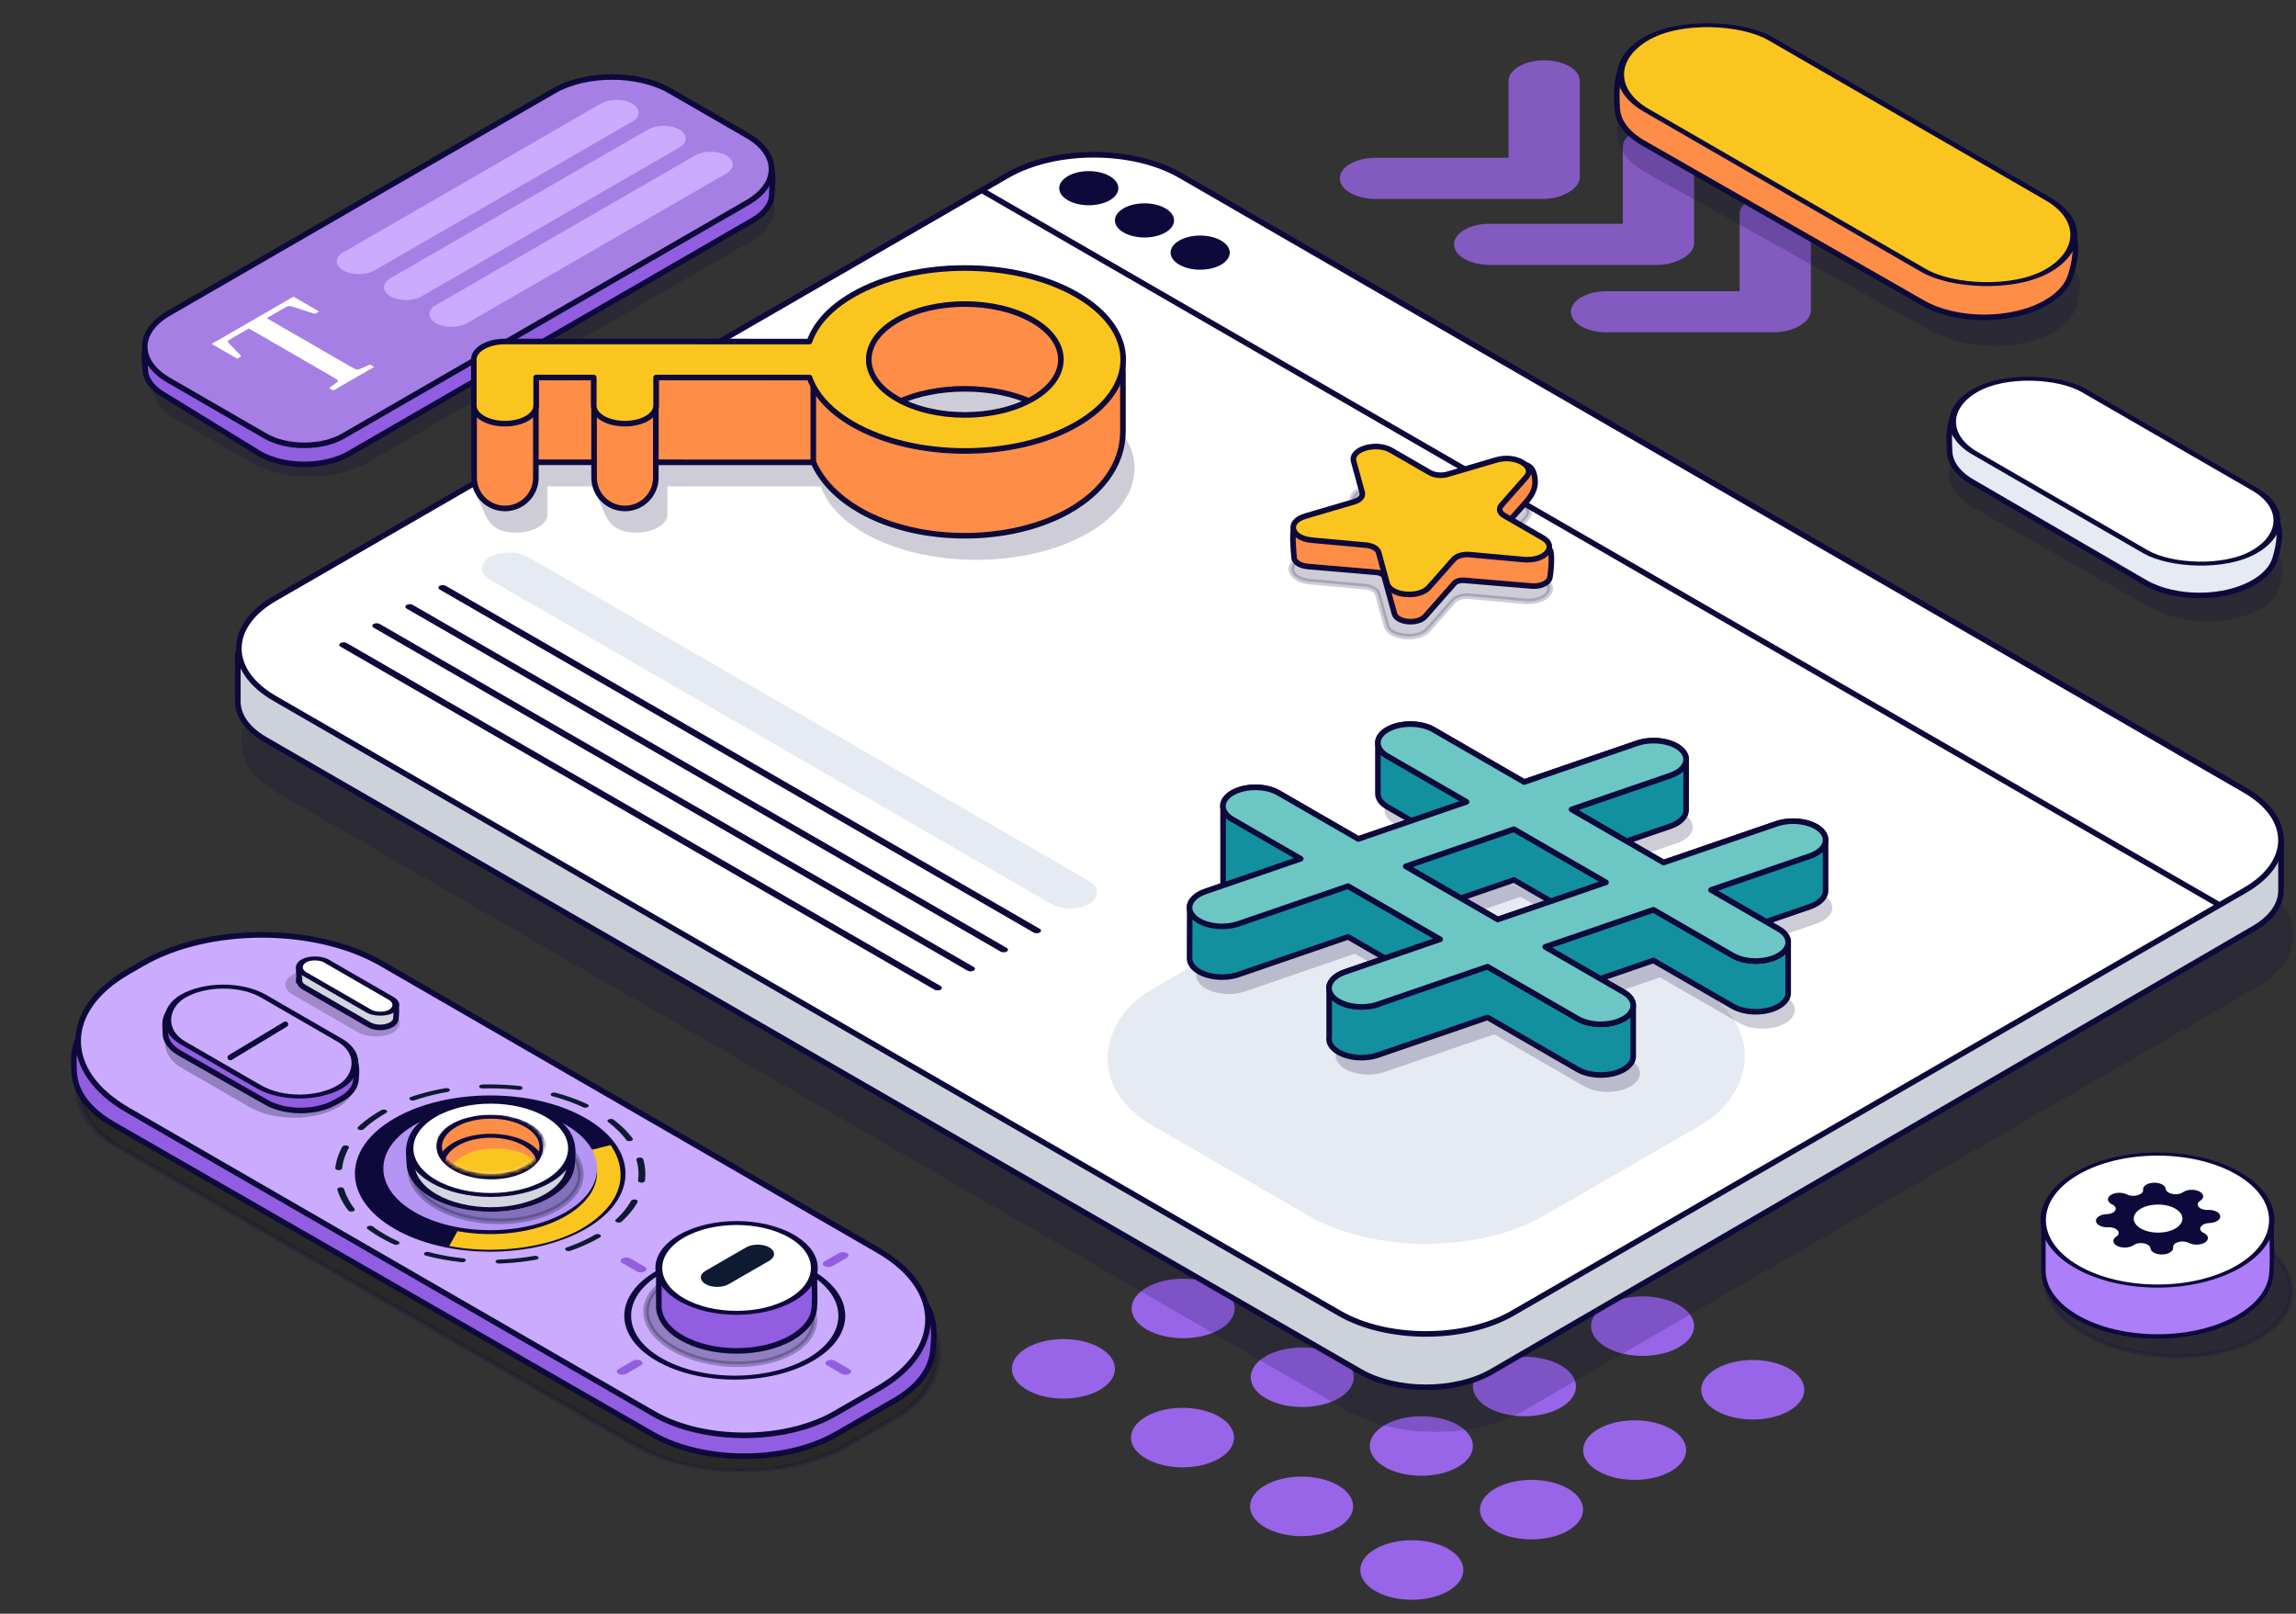 <?xml version="1.0" encoding="UTF-8"?> <svg xmlns="http://www.w3.org/2000/svg" width="639" height="449" viewBox="0 0 639 449" fill="none"><rect x="0" y="0" width="639" height="449" fill="#333333" stroke="none"/><g clip-path="url(#clip0_168_43382)"><rect opacity="0.2" width="62.193" height="161.071" rx="18.652" transform="matrix(0.866 0.5 -0.866 0.5 171.797 26.446)" fill="#0D093A"></rect><path d="M157.872 28.985C164.748 25.016 175.897 25.015 182.773 28.985L212.649 43.783C216.085 45.766 214.795 51.426 214.798 54.026C214.8 56.629 213.081 59.233 209.64 61.22L97.14 126.235C90.264 130.204 79.115 130.204 72.239 126.235L45.579 109.871C42.209 107.926 40.491 105.388 40.424 102.838C40.354 100.186 39.229 94.799 42.736 92.775L157.872 28.985Z" fill="#915EE2" stroke="#0D093A" stroke-width="1.554"></path><path d="M154.166 25.279C163.088 20.128 177.553 20.128 186.474 25.279L208.028 37.722C216.95 42.872 216.95 51.223 208.028 56.373L95.521 121.324C89.538 124.778 79.837 124.778 73.854 121.324L46.979 105.809C38.058 100.659 38.058 92.308 46.979 87.158L154.166 25.279Z" fill="#A67FE4" stroke="#0D093A" stroke-width="1.554"></path><path d="M167.236 28.824C169.638 27.437 173.534 27.437 175.936 28.824C178.339 30.211 178.339 32.46 175.936 33.847L104.227 75.245C101.825 76.632 97.929 76.632 95.526 75.245C93.124 73.857 93.124 71.609 95.526 70.222L167.236 28.824Z" fill="#CAABFD"></path><path d="M180.337 36.04C182.74 34.653 186.635 34.653 189.038 36.04C191.44 37.427 191.44 39.676 189.038 41.063L117.367 82.438C114.965 83.825 111.069 83.825 108.667 82.438C106.264 81.051 106.264 78.802 108.667 77.415L180.337 36.04Z" fill="#CAABFD"></path><path d="M193.431 43.256C195.834 41.868 199.729 41.868 202.132 43.256C204.534 44.643 204.534 46.891 202.132 48.278L130.004 89.918C127.602 91.305 123.706 91.305 121.304 89.918C118.901 88.531 118.901 86.282 121.304 84.895L193.431 43.256Z" fill="#CAABFD"></path><path d="M58.903 95.695L81.677 82.547L88.799 86.659L87.64 87.328L81.719 85.439C81.277 85.28 80.932 85.192 80.683 85.176C80.435 85.129 80.159 85.176 79.855 85.32C79.552 85.463 79.069 85.726 78.406 86.109L74.224 88.523L97.454 101.934C98.392 102.476 99 102.778 99.276 102.842C99.524 102.89 99.897 102.802 100.394 102.579L102.961 101.432L104.12 102.101L92.775 108.651L91.615 107.982L93.603 106.5C93.989 106.213 94.141 105.998 94.058 105.854C93.948 105.695 93.423 105.344 92.485 104.802L69.255 91.392L65.073 93.806C64.438 94.173 63.982 94.451 63.706 94.643C63.458 94.818 63.375 94.977 63.458 95.121C63.513 95.248 63.665 95.448 63.913 95.719L67.184 99.137L66.025 99.806L58.903 95.695Z" fill="white"></path><circle cx="11.71" cy="11.71" r="11.71" transform="matrix(0.866 0.5 -0.866 0.5 391.125 354.935)" fill="#9865E8"></circle><circle cx="11.71" cy="11.71" r="11.71" transform="matrix(0.866 0.5 -0.866 0.5 357.977 335.802)" fill="#9865E8"></circle><circle cx="11.71" cy="11.71" r="11.71" transform="matrix(0.866 0.5 -0.866 0.5 362.43 371.5)" fill="#9865E8"></circle><circle cx="11.71" cy="11.71" r="11.71" transform="matrix(0.866 0.5 -0.866 0.5 424.266 374.07)" fill="#9865E8"></circle><circle cx="11.71" cy="11.71" r="11.71" transform="matrix(0.866 0.5 -0.866 0.5 395.578 390.636)" fill="#9865E8"></circle><circle cx="11.71" cy="11.71" r="11.71" transform="matrix(0.866 0.5 -0.866 0.5 454.938 391.777)" fill="#9865E8"></circle><circle cx="11.71" cy="11.71" r="11.71" transform="matrix(0.866 0.5 -0.866 0.5 423.992 338.144)" fill="#9865E8"></circle><circle cx="11.71" cy="11.71" r="11.71" transform="matrix(0.866 0.5 -0.866 0.5 390.852 319.012)" fill="#9865E8"></circle><circle cx="11.71" cy="11.71" r="11.71" transform="matrix(0.866 0.5 -0.866 0.5 457.141 357.28)" fill="#9865E8"></circle><circle cx="11.71" cy="11.71" r="11.71" transform="matrix(0.866 0.5 -0.866 0.5 487.812 374.984)" fill="#9865E8"></circle><circle cx="11.71" cy="11.71" r="11.71" transform="matrix(0.866 0.5 -0.866 0.5 426.242 408.339)" fill="#9865E8"></circle><circle cx="11.71" cy="11.71" r="11.71" transform="matrix(0.866 0.5 -0.866 0.5 329.281 352.366)" fill="#9865E8"></circle><circle cx="11.71" cy="11.71" r="11.71" transform="matrix(0.866 0.5 -0.866 0.5 329.109 388.292)" fill="#9865E8"></circle><circle cx="11.71" cy="11.71" r="11.71" transform="matrix(0.866 0.5 -0.866 0.5 295.961 369.161)" fill="#9865E8"></circle><circle cx="11.71" cy="11.71" r="11.71" transform="matrix(0.866 0.5 -0.866 0.5 362.25 407.429)" fill="#9865E8"></circle><circle cx="11.71" cy="11.71" r="11.71" transform="matrix(0.866 0.5 -0.866 0.5 392.922 425.134)" fill="#9865E8"></circle><g opacity="0.2"><path d="M281.774 74.596C295.08 66.914 316.654 66.914 329.961 74.596L627.482 246.355C640.788 254.036 640.788 266.491 627.482 274.173L423.601 391.873C410.295 399.555 388.721 399.555 375.414 391.873L77.893 220.114C64.587 212.432 64.587 199.978 77.893 192.296L281.774 74.596Z" fill="#0D093A"></path><path d="M274.649 78.709L620.357 278.286M77.893 220.114L375.414 391.873C388.721 399.555 410.295 399.555 423.601 391.873L627.482 274.173C640.788 266.491 640.788 254.036 627.482 246.355L329.961 74.596C316.654 66.914 295.08 66.914 281.774 74.596L77.893 192.296C64.587 199.978 64.587 212.432 77.893 220.114Z" stroke="#0D093A" stroke-width="1.554"></path></g><path d="M415.17 381.63L627.247 258.364C632.399 255.389 634.927 251.473 634.831 247.575V233.756L611.918 232.651L322.741 65.709C312.625 59.869 296.225 59.869 286.11 65.709L88.063 180.041L66.193 181.903V194.87C66.05 198.802 68.577 202.76 73.774 205.76L378.539 381.63C388.655 387.469 405.055 387.469 415.17 381.63Z" fill="#CDD1D9" stroke="#0D093A" stroke-width="1.554"></path><path d="M280.336 48.823C293.643 41.141 315.217 41.141 328.523 48.823L624.833 219.883C638.14 227.565 638.14 240.02 624.833 247.701L420.953 365.402C407.646 373.083 386.072 373.083 372.766 365.402L76.456 194.342C63.149 186.66 63.149 174.205 76.456 166.523L280.336 48.823Z" fill="white"></path><path d="M273.212 52.936L617.709 251.815M76.456 194.342L372.766 365.402C386.072 373.083 407.646 373.083 420.953 365.402L624.833 247.701C638.14 240.02 638.14 227.565 624.833 219.883L328.523 48.823C315.217 41.141 293.643 41.141 280.336 48.823L76.456 166.523C63.149 174.205 63.149 186.66 76.456 194.342Z" stroke="#0D093A" stroke-width="1.554"></path><rect width="125.983" height="125.983" rx="37.815" transform="matrix(0.866 0.5 -0.866 0.5 396.938 231.189)" fill="#E6EAF2"></rect><rect width="192.898" height="12.445" rx="6.223" transform="matrix(0.866 0.5 -0.866 0.5 141.609 151.905)" fill="#E6EAF2"></rect><rect width="192.898" height="2.016" rx="1.008" transform="matrix(0.866 0.5 -0.866 0.5 123.219 162.512)" fill="#0D093A"></rect><rect width="192.898" height="2.016" rx="1.008" transform="matrix(0.866 0.5 -0.866 0.5 114.023 167.815)" fill="#0D093A"></rect><rect width="192.898" height="2.016" rx="1.008" transform="matrix(0.866 0.5 -0.866 0.5 104.828 173.119)" fill="#0D093A"></rect><rect width="192.898" height="2.016" rx="1.008" transform="matrix(0.866 0.5 -0.866 0.5 95.633 178.422)" fill="#0D093A"></rect><circle cx="6.719" cy="6.719" r="6.719" transform="matrix(0.866 0.5 -0.866 0.5 303.023 45.645)" fill="#0D093A"></circle><circle cx="6.719" cy="6.719" r="6.719" transform="matrix(0.866 0.5 -0.866 0.5 318.523 54.609)" fill="#0D093A"></circle><circle cx="6.719" cy="6.719" r="6.719" transform="matrix(0.866 0.5 -0.866 0.5 334.023 63.574)" fill="#0D093A"></circle><g opacity="0.78"><path d="M414.593 62.257C409.116 62.257 404.676 64.82 404.676 67.982C404.676 71.144 409.116 73.707 414.593 73.707L460.997 73.707C466.474 73.707 470.914 71.144 470.914 67.982C470.914 64.82 466.474 62.257 460.997 62.257L414.593 62.257Z" fill="#9865E8"></path><path d="M451.646 40.867C451.646 37.705 456.086 35.142 461.563 35.142C467.04 35.142 471.479 37.705 471.479 40.867L471.479 67.656C471.479 70.818 467.04 73.381 461.563 73.381C456.086 73.381 451.646 70.818 451.646 67.656L451.646 40.867Z" fill="#9865E8"></path><path d="M447.101 81.023C441.624 81.023 437.184 83.586 437.184 86.748C437.184 89.91 441.624 92.473 447.101 92.473L493.505 92.473C498.982 92.473 503.422 89.91 503.422 86.748C503.422 83.586 498.982 81.023 493.505 81.023L447.101 81.023Z" fill="#9865E8"></path><path d="M484.153 59.633C484.153 56.471 488.593 53.907 494.07 53.907C499.547 53.907 503.987 56.471 503.987 59.633L503.987 86.422C503.987 89.583 499.547 92.147 494.07 92.147C488.593 92.147 484.153 89.583 484.153 86.422L484.153 59.633Z" fill="#9865E8"></path><path d="M382.797 43.901C377.32 43.901 372.88 46.464 372.88 49.626C372.88 52.788 377.32 55.351 382.797 55.351H429.2C434.677 55.351 439.117 52.788 439.117 49.626C439.117 46.464 434.677 43.901 429.2 43.901L382.797 43.901Z" fill="#9865E8"></path><path d="M419.849 22.511C419.849 19.349 424.289 16.785 429.766 16.785C435.243 16.785 439.683 19.349 439.683 22.511L439.683 49.3C439.683 52.461 435.243 55.025 429.766 55.025C424.289 55.025 419.849 52.461 419.849 49.3L419.849 22.511Z" fill="#9865E8"></path></g><path opacity="0.2" fill-rule="evenodd" clip-rule="evenodd" d="M290.574 119.408C280.133 113.38 263.204 113.38 252.763 119.408C242.322 125.436 242.322 135.208 252.763 141.236C263.205 147.264 280.133 147.264 290.574 141.236C301.015 135.208 301.015 125.436 290.574 119.408ZM240.495 112.326C257.712 102.387 285.625 102.387 302.842 112.326C320.058 122.265 320.058 138.379 302.842 148.318C285.625 158.257 257.712 158.257 240.495 148.318C234.113 144.634 230.097 140.101 228.447 135.349L185.751 135.339L185.751 143.171C185.751 145.937 181.867 148.179 177.076 148.179C172.285 148.179 169.855 146.314 168.401 143.171L164.972 135.335L152.365 135.332L152.365 143.171C152.365 145.937 148.481 148.179 143.691 148.179C138.9 148.179 136.628 146.586 135.016 143.171L131.542 135.332C131.542 134.003 135.93 127.719 137.558 126.78C139.185 125.841 141.393 125.314 143.694 125.314L176.603 125.321C176.76 125.317 176.917 125.314 177.076 125.314C177.237 125.314 177.397 125.317 177.556 125.322L228.434 125.333C230.076 120.567 234.097 116.02 240.495 112.326Z" fill="#0D093A"></path><path fill-rule="evenodd" clip-rule="evenodd" d="M287.035 111.866C281.962 114.214 275.417 115.548 268.524 115.548C261.63 115.548 255.086 114.214 250.013 111.866C255.086 109.518 261.63 108.184 268.524 108.184C275.417 108.184 281.961 109.518 287.035 111.866ZM268.524 74.663C278.695 74.663 289.331 76.878 297.859 81.802C306.338 86.697 312.527 94.314 312.527 103.698C312.527 109.431 312.527 114.301 312.527 120.034C312.527 129.418 306.338 137.035 297.859 141.93C289.331 146.853 278.695 149.069 268.524 149.069C258.353 149.069 247.716 146.853 239.189 141.93C233.484 138.637 228.816 134.112 226.372 128.645L226.355 128.645L182.524 128.635V132.883C182.524 137.628 178.677 141.475 173.931 141.475C169.186 141.475 165.339 137.628 165.339 132.883V128.632L149.138 128.628V132.883C149.138 137.628 145.291 141.475 140.546 141.475C135.8 141.475 131.953 137.628 131.953 132.883C131.953 123.155 131.953 113.426 131.953 103.698C131.953 101.419 132.859 99.233 134.47 97.622C136.082 96.01 138.268 95.105 140.548 95.106L149.138 95.108L165.339 95.111L173.573 95.113C173.692 95.108 173.811 95.106 173.931 95.106C174.053 95.106 174.173 95.108 174.293 95.113L182.524 95.115L226.355 95.125C228.794 89.641 233.471 85.103 239.189 81.802C247.716 76.879 258.353 74.663 268.524 74.663Z" fill="#FE8D47"></path><path d="M312.527 103.698C312.527 94.314 306.338 86.697 297.859 81.802C289.331 76.878 278.695 74.663 268.524 74.663C258.353 74.663 247.716 76.879 239.189 81.802C233.471 85.103 228.794 89.641 226.355 95.125M312.527 103.698L312.527 120.034M312.527 103.698C312.527 109.431 312.527 114.301 312.527 120.034M312.527 120.034C312.527 129.418 306.338 137.035 297.859 141.93C289.331 146.853 278.695 149.069 268.524 149.069C258.353 149.069 247.716 146.853 239.189 141.93C233.484 138.637 228.816 134.112 226.372 128.645L226.355 128.645M182.524 128.635V132.883C182.524 137.628 178.677 141.475 173.931 141.475C169.186 141.475 165.339 137.628 165.339 132.883V128.632M182.524 128.635V95.115M182.524 128.635L226.355 128.645M165.339 128.632L149.138 128.628M165.339 128.632V95.111M149.138 128.628V132.883C149.138 137.628 145.291 141.475 140.546 141.475C135.8 141.475 131.953 137.628 131.953 132.883C131.953 123.155 131.953 113.426 131.953 103.698C131.953 101.419 132.859 99.233 134.47 97.622C136.082 96.01 138.268 95.105 140.548 95.106L149.138 95.108M149.138 128.628V95.108M226.355 95.125L182.524 95.115M226.355 95.125V128.645M165.339 95.111L173.573 95.113C173.692 95.108 173.811 95.106 173.931 95.106C174.053 95.106 174.173 95.108 174.293 95.113L182.524 95.115M165.339 95.111L149.138 95.108M287.035 111.866C281.962 114.214 275.417 115.548 268.524 115.548C261.63 115.548 255.086 114.214 250.013 111.866C255.086 109.518 261.63 108.184 268.524 108.184C275.417 108.184 281.961 109.518 287.035 111.866Z" stroke="#0D093A" stroke-width="1.554" stroke-linecap="round" stroke-linejoin="round"></path><path fill-rule="evenodd" clip-rule="evenodd" d="M287.425 89.112C276.984 83.085 260.056 83.085 249.615 89.112C239.174 95.14 239.174 104.912 249.615 110.94C260.056 116.968 276.984 116.968 287.425 110.94C297.866 104.912 297.867 95.14 287.425 89.112ZM237.347 82.03C254.563 72.091 282.477 72.091 299.693 82.03C316.91 91.969 316.91 108.083 299.693 118.022C282.477 127.961 254.564 127.962 237.347 118.022C230.965 114.338 226.949 109.805 225.298 105.053L182.602 105.043L182.602 112.875C182.602 115.641 178.719 117.883 173.928 117.883C169.137 117.883 165.253 115.641 165.253 112.875L165.253 105.04L149.217 105.036L149.217 112.875C149.217 115.641 145.333 117.883 140.542 117.883C135.751 117.883 131.867 115.641 131.867 112.875L131.867 100.026C131.867 98.698 132.782 97.424 134.409 96.484C136.037 95.545 138.244 95.018 140.545 95.018L173.455 95.025C173.611 95.021 173.769 95.018 173.928 95.018C174.089 95.018 174.248 95.021 174.407 95.026L225.285 95.037C226.928 90.271 230.948 85.724 237.347 82.03Z" fill="#FBC520" stroke="#0D093A" stroke-width="1.554" stroke-linecap="round" stroke-linejoin="round"></path><path opacity="0.2" fill-rule="evenodd" clip-rule="evenodd" d="M469.858 227.449C472.41 229.927 471 233.13 466.708 234.604L439.243 244.032L464.863 258.823L496.279 248.038C500.571 246.564 506.119 247.379 508.672 249.857C511.224 252.334 509.814 255.538 505.522 257.011L478.057 266.44L496.886 277.31C500.418 279.348 500.418 282.653 496.886 284.692C493.355 286.73 487.63 286.73 484.099 284.692L462.019 271.945L431.901 282.285L453.76 294.904C457.291 296.942 457.291 300.247 453.76 302.286C450.229 304.324 444.504 304.324 440.972 302.286L415.863 287.79L385.4 298.248C381.108 299.721 375.56 298.907 373.007 296.429C370.455 293.951 371.865 290.748 376.158 289.275L402.669 280.173L377.049 265.383L346.586 275.84C342.294 277.314 336.746 276.5 334.193 274.022C331.641 271.544 333.051 268.341 337.344 266.867L363.855 257.766L344.858 246.799C341.327 244.761 341.327 241.456 344.858 239.417C348.389 237.378 354.114 237.378 357.645 239.417L379.893 252.26L410.011 241.921L387.985 229.205C384.454 227.167 384.454 223.862 387.985 221.823C391.516 219.785 397.241 219.785 400.772 221.823L426.049 236.415L457.465 225.631C461.757 224.157 467.305 224.971 469.858 227.449ZM423.205 249.538L393.087 259.877L418.707 274.668L448.825 264.328L423.205 249.538Z" fill="#0D093A"></path><path fill-rule="evenodd" clip-rule="evenodd" d="M406.013 235.986L421.346 230.722L446.966 245.513L431.633 250.776L421.346 244.838L406.561 249.914L393.367 242.297L391.228 241.062L406.013 235.986Z" fill="#12909F"></path><path d="M392.819 228.369L408.152 223.105L395.728 215.933L386.126 210.39C384.454 209.424 383.573 208.175 383.485 206.911V220.601C383.386 222.007 384.266 223.432 386.126 224.505L392.819 228.369Z" fill="#12909F"></path><path d="M439.113 297.586C442.644 299.625 448.369 299.625 451.901 297.586C453.73 296.53 454.612 295.134 454.545 293.75V279.925C454.484 281.212 453.602 282.488 451.901 283.47C449.305 284.969 445.523 285.366 442.299 284.661L430.042 277.585L445.375 272.321L432.181 264.704L416.848 269.968L391.228 255.177L406.561 249.914L393.367 242.297L391.228 241.062L406.013 235.986L392.819 228.369L378.034 233.445L355.786 220.601C352.255 218.563 346.53 218.563 342.999 220.601C341.012 221.749 340.143 223.297 340.393 224.796L340.399 246.364L335.485 248.051C332.363 249.123 330.766 251.109 331.108 253.066L331.068 266.476L331.067 266.823C331.114 267.677 331.524 268.536 332.334 269.322C334.887 271.8 340.435 272.614 344.727 271.141L375.19 260.683L385.477 266.622L374.299 270.459C371.179 271.53 369.582 273.514 369.922 275.47V288.545C369.736 289.617 370.121 290.732 371.148 291.729C373.701 294.207 379.249 295.021 383.541 293.548L414.004 283.09L439.113 297.586Z" fill="#12909F"></path><path d="M482.24 279.992C485.771 282.031 491.496 282.031 495.027 279.992C496.887 278.919 497.767 277.494 497.668 276.088V262.4C497.579 263.663 496.698 264.912 495.027 265.876C492.431 267.375 488.65 267.772 485.426 267.067C484.264 266.813 483.175 266.416 482.24 265.876L460.16 253.129L444.827 258.393L430.042 263.469L432.181 264.704L445.375 272.321L460.16 267.245L482.24 279.992Z" fill="#12909F"></path><path d="M503.663 238.195L476.198 247.624L478.337 248.859L491.531 256.476L503.662 252.311C506.61 251.299 508.198 249.472 508.078 247.624V233.902C507.966 235.612 506.4 237.256 503.663 238.195Z" fill="#12909F"></path><path d="M464.849 215.788L437.384 225.217L439.523 226.452L452.717 234.068L464.848 229.904C467.754 228.906 469.339 227.116 469.268 225.295L469.27 211.351C469.238 213.112 467.663 214.822 464.849 215.788Z" fill="#12909F"></path><path d="M378.034 247.561L393.367 242.297M414.004 268.975L439.113 283.47C440.049 284.01 441.138 284.407 442.299 284.661M383.541 279.432C379.249 280.906 373.701 280.091 371.148 277.613C370.451 276.936 370.049 276.205 369.922 275.47M375.19 246.567L400.81 261.358L385.477 266.622M342.999 227.983C341.456 227.092 340.587 225.959 340.393 224.796M331.067 266.823C331.114 267.677 331.524 268.536 332.334 269.322C334.887 271.8 340.435 272.614 344.727 271.141L375.19 260.683L385.477 266.622M331.067 266.823L331.068 266.476M331.067 266.823C331.061 266.707 331.061 266.592 331.068 266.476M331.068 266.476L331.108 253.066C330.766 251.109 332.363 249.123 335.485 248.051L340.399 246.364L340.393 224.796M340.393 224.796C340.143 223.297 341.012 221.749 342.999 220.601C346.53 218.563 352.255 218.563 355.786 220.601L378.034 233.445L392.819 228.369M445.375 272.321L430.042 277.585L442.299 284.661M445.375 272.321L432.181 264.704M445.375 272.321L451.901 276.088C453.73 277.144 454.612 278.541 454.545 279.925M445.375 272.321L460.16 267.245L482.24 279.992C485.771 282.031 491.496 282.031 495.027 279.992C496.887 278.919 497.767 277.494 497.668 276.088V262.4M432.181 264.704L416.848 269.968L391.228 255.177L406.561 249.914M432.181 264.704L430.042 263.469L444.827 258.393M406.561 249.914L393.367 242.297M406.561 249.914L421.346 244.838L431.633 250.776M406.561 249.914L416.848 255.852L431.633 250.776M393.367 242.297L391.228 241.062L406.013 235.986M406.013 235.986L392.819 228.369M406.013 235.986L421.346 230.722L446.966 245.513L431.633 250.776M392.819 228.369L408.152 223.105L395.728 215.933M392.819 228.369L386.126 224.505C384.266 223.432 383.386 222.007 383.485 220.601V206.911M385.477 266.622L374.299 270.459C371.179 271.53 369.582 273.514 369.922 275.47M442.299 284.661C445.523 285.366 449.305 284.969 451.901 283.47C453.602 282.488 454.484 281.212 454.545 279.925M383.485 206.911C383.386 205.505 384.267 204.081 386.126 203.007C389.657 200.969 395.382 200.969 398.913 203.007L424.19 217.6L455.606 206.815C459.898 205.341 465.446 206.156 467.999 208.634C468.878 209.487 469.287 210.426 469.27 211.351M383.485 206.911C383.573 208.175 384.454 209.424 386.126 210.39L395.728 215.933M395.728 215.933C396.889 216.187 397.978 216.583 398.913 217.123L424.19 231.715L439.523 226.452M469.27 211.351C469.238 213.112 467.663 214.822 464.849 215.788L437.384 225.217L439.523 226.452M469.27 211.351L469.268 225.295C469.339 227.116 467.754 228.906 464.848 229.904L452.717 234.068M439.523 226.452L452.717 234.068M452.717 234.068L437.384 239.332L463.004 254.123L478.337 248.859M452.717 234.068L463.004 240.007L494.42 229.222C498.712 227.749 504.26 228.563 506.813 231.041C507.737 231.938 508.142 232.931 508.078 233.902M431.633 250.776L444.827 258.393M369.922 275.47V288.545C369.736 289.617 370.121 290.732 371.148 291.729C373.701 294.207 379.249 295.021 383.541 293.548L414.004 283.09L439.113 297.586C442.644 299.625 448.369 299.625 451.901 297.586C453.73 296.53 454.612 295.134 454.545 293.75V279.925M508.078 233.902C507.966 235.612 506.4 237.256 503.663 238.195L476.198 247.624L478.337 248.859M508.078 233.902V247.624C508.198 249.472 506.61 251.299 503.662 252.311L491.531 256.476M478.337 248.859L491.531 256.476M491.531 256.476L495.027 258.494C496.888 259.568 497.768 260.993 497.668 262.4M491.531 256.476L476.198 261.74L485.426 267.067M485.426 267.067C484.264 266.813 483.175 266.416 482.24 265.876L460.16 253.129L444.827 258.393M485.426 267.067C488.65 267.772 492.431 267.375 495.027 265.876C496.698 264.912 497.579 263.663 497.668 262.4M497.668 261.981V262.4" stroke="#0D093A" stroke-width="1.554" stroke-linecap="round" stroke-linejoin="round"></path><path fill-rule="evenodd" clip-rule="evenodd" d="M467.998 208.634C470.551 211.112 469.14 214.315 464.848 215.788L437.383 225.217L463.003 240.007L494.419 229.222C498.711 227.749 504.26 228.563 506.812 231.041C509.365 233.519 507.954 236.722 503.662 238.196L476.197 247.624L495.027 258.494C498.558 260.533 498.558 263.838 495.027 265.877C491.496 267.915 485.771 267.915 482.24 265.877L460.16 253.13L430.041 263.469L451.9 276.088C455.431 278.127 455.431 281.432 451.9 283.47C448.369 285.509 442.644 285.509 439.113 283.47L414.004 268.975L383.541 279.432C379.249 280.906 373.7 280.092 371.148 277.614C368.596 275.136 370.006 271.933 374.298 270.459L400.81 261.358L375.19 246.567L344.727 257.025C340.435 258.498 334.886 257.684 332.334 255.206C329.782 252.728 331.192 249.525 335.484 248.052L361.996 238.951L342.999 227.984C339.468 225.945 339.468 222.64 342.999 220.602C346.53 218.563 352.255 218.563 355.786 220.602L378.033 233.445L408.152 223.106L386.125 210.39C382.594 208.351 382.594 205.046 386.125 203.008C389.657 200.969 395.382 200.969 398.913 203.008L424.189 217.6L455.605 206.815C459.897 205.342 465.446 206.156 467.998 208.634ZM421.346 230.722L391.227 241.062L416.847 255.852L446.966 245.513L421.346 230.722Z" fill="#6CC6C4" stroke="#0D093A" stroke-width="1.554" stroke-linecap="round" stroke-linejoin="round"></path><path opacity="0.2" d="M457.876 47.927C453.046 45.138 450.444 41.576 450.117 38.039C449.773 34.317 450.398 28.423 455.145 25.681C464.404 20.334 481.495 22.839 491.407 28.563L574.314 72.281C580.395 75.793 578.967 80.668 577.892 85.038C577.214 87.792 575.098 90.4 571.519 92.467C562.259 97.814 546.718 97.509 536.806 91.785L457.876 47.927Z" fill="#0D093A"></path><path d="M455.671 14.586L455.719 14.564L455.762 14.54C460.454 11.83 466.99 10.981 473.638 11.525C480.294 12.069 486.968 14.006 491.781 16.785L491.792 16.791L491.803 16.798L573.645 61.016C576.406 62.616 577.475 65.322 577.617 68.315C577.758 71.284 576.983 74.395 576.295 76.66C575.458 79.416 573.197 82.056 569.509 84.186C559.968 89.696 544.5 89.696 534.96 84.186L534.957 84.185L457.232 39.736C457.231 39.736 457.231 39.735 457.23 39.735C452.582 37.05 450.199 33.554 450.081 30.035C450.071 29.738 450.056 29.413 450.04 29.064C449.951 27.134 449.83 24.491 450.346 21.908C450.962 18.826 452.456 16.022 455.671 14.586Z" fill="#FE8D47" stroke="#0D093A" stroke-width="1.554"></path><rect x="1.346" width="39.896" height="129.102" rx="19.948" transform="matrix(0.866 -0.5 0.866 0.5 439.751 21.402)" fill="#FBC520" stroke="#0D093A" stroke-width="1.554"></rect><path opacity="0.2" d="M549.34 141.35C545.087 138.894 542.796 135.758 542.508 132.644C542.206 129.367 542.756 124.177 546.935 121.763C555.088 117.055 570.136 119.261 578.863 124.301L631.325 151.795C636.679 154.887 635.422 159.179 634.475 163.027C633.878 165.452 632.014 167.749 628.863 169.568C620.711 174.276 607.027 174.007 598.3 168.968L549.34 141.35Z" fill="#0D093A"></path><path d="M548.857 134.091L548.855 134.09C544.783 131.738 542.695 128.676 542.592 125.593C542.583 125.331 542.57 125.044 542.556 124.738C542.478 123.037 542.371 120.716 542.825 118.447C543.367 115.736 544.679 113.291 547.47 112.044L547.518 112.023L547.561 111.998C551.661 109.631 557.375 108.886 563.203 109.362C569.039 109.84 574.893 111.538 579.113 113.975L579.125 113.982L579.138 113.989L630.873 141.768C633.269 143.158 634.209 145.517 634.334 148.148C634.458 150.756 633.777 153.49 633.173 155.482C632.44 157.897 630.459 160.209 627.229 162.074C618.874 166.9 605.328 166.9 596.972 162.075C596.972 162.075 596.971 162.075 596.971 162.074L548.857 134.091Z" fill="#E6EAF2" stroke="#0D093A" stroke-width="1.554"></path><rect x="1.346" width="34.941" height="89.756" rx="17.471" transform="matrix(0.866 -0.5 0.866 0.5 533.399 118.072)" fill="white" stroke="#0D093A" stroke-width="1.554"></rect><path opacity="0.2" d="M628.529 372.15C615.763 379.52 594.127 379.06 580.2 371.02C566.274 362.98 565.477 350.49 578.244 343.12C591.01 335.75 612.646 336.209 626.573 344.249C640.499 352.289 641.295 364.78 628.529 372.15Z" fill="#0D093A" stroke="#0D093A" stroke-width="1.232"></path><path d="M622.893 366.499C610.499 373.654 590.403 373.654 578.009 366.499C571.845 362.941 568.746 358.284 568.713 353.62C568.692 350.655 568.697 348.284 568.704 345.022C568.708 343.014 568.714 340.668 568.714 337.639C571.763 335.942 576.386 334.639 581.88 333.755C587.497 332.852 593.961 332.397 600.438 332.397C606.914 332.397 613.378 332.852 618.995 333.755C624.49 334.639 629.113 335.943 632.162 337.639C632.163 341.096 632.217 343.623 632.262 345.715C632.333 349.016 632.38 351.231 632.162 354.299C631.847 358.733 628.758 363.113 622.893 366.499Z" fill="#AC7EF8" stroke="#0D093A" stroke-width="1.232"></path><circle cx="26.588" cy="26.588" r="25.972" transform="matrix(0.866 0.5 -0.866 0.5 600.453 312.889)" fill="white" stroke="#0D093A" stroke-width="1.232"></circle><path fill-rule="evenodd" clip-rule="evenodd" d="M606.299 345.583C605.826 345.71 605.43 345.916 605.162 346.175C604.894 346.433 604.766 346.732 604.794 347.032L604.803 347.11C604.831 347.349 604.776 347.59 604.643 347.817C604.51 348.044 604.3 348.254 604.026 348.435C603.752 348.616 603.419 348.763 603.046 348.869C602.673 348.976 602.268 349.038 601.853 349.054C601.438 349.07 601.022 349.039 600.628 348.962C600.234 348.885 599.87 348.764 599.557 348.606C599.245 348.447 598.989 348.255 598.805 348.04C598.621 347.825 598.512 347.591 598.485 347.351L598.476 347.274C598.436 346.973 598.241 346.687 597.916 346.451C597.591 346.216 597.152 346.042 596.654 345.952C596.17 345.861 595.65 345.854 595.159 345.931C594.668 346.008 594.227 346.167 593.89 346.387L593.712 346.504C593.159 346.869 592.378 347.091 591.541 347.123C590.704 347.155 589.878 346.994 589.247 346.675C588.616 346.355 588.23 345.904 588.175 345.421C588.119 344.938 588.399 344.461 588.952 344.097L589.046 344.035C589.381 343.803 589.589 343.518 589.64 343.217C589.692 342.916 589.585 342.613 589.334 342.348C589.114 342.075 588.757 341.846 588.31 341.691C587.863 341.536 587.345 341.462 586.824 341.479L586.69 341.484C586.275 341.5 585.859 341.469 585.465 341.392C585.071 341.315 584.708 341.194 584.395 341.036C584.082 340.877 583.826 340.685 583.642 340.47C583.458 340.255 583.349 340.021 583.322 339.781C583.295 339.541 583.349 339.301 583.482 339.074C583.616 338.846 583.825 338.636 584.099 338.456C584.373 338.275 584.706 338.128 585.079 338.021C585.452 337.915 585.857 337.852 586.272 337.837L586.406 337.831C586.926 337.808 587.423 337.696 587.831 337.508C588.239 337.321 588.54 337.067 588.696 336.78C588.854 336.5 588.866 336.2 588.732 335.917C588.598 335.633 588.323 335.378 587.942 335.184L587.739 335.081C587.108 334.762 586.722 334.311 586.667 333.828C586.612 333.344 586.891 332.868 587.444 332.504C587.997 332.139 588.778 331.917 589.616 331.885C590.453 331.853 591.278 332.014 591.909 332.333L592.016 332.387C592.418 332.581 592.912 332.701 593.433 332.73C593.955 332.76 594.479 332.699 594.939 332.554C595.412 332.427 595.808 332.221 596.076 331.963C596.345 331.704 596.473 331.406 596.444 331.105L596.435 331.028C596.407 330.788 596.462 330.548 596.595 330.32C596.728 330.093 596.938 329.883 597.212 329.702C597.486 329.522 597.819 329.374 598.192 329.268C598.565 329.162 598.97 329.099 599.385 329.083C599.8 329.067 600.217 329.099 600.61 329.176C601.004 329.253 601.368 329.374 601.681 329.532C601.994 329.69 602.249 329.882 602.433 330.097C602.617 330.313 602.726 330.547 602.753 330.786L602.762 330.864C602.802 331.164 602.997 331.45 603.322 331.686C603.647 331.922 604.087 332.096 604.584 332.186L604.68 332.234C605.164 332.325 605.683 332.332 606.174 332.255C606.666 332.177 607.107 332.019 607.444 331.798L607.621 331.681C608.174 331.317 608.955 331.094 609.792 331.062C610.63 331.03 611.455 331.192 612.086 331.511C612.718 331.83 613.103 332.281 613.159 332.764C613.214 333.248 612.935 333.724 612.382 334.089L612.288 334.151C611.954 334.372 611.74 334.646 611.671 334.937C611.603 335.228 611.684 335.525 611.904 335.79C612.124 336.063 612.481 336.291 612.928 336.446C613.376 336.601 613.893 336.675 614.414 336.658L614.548 336.653C614.963 336.637 615.379 336.669 615.773 336.746C616.167 336.823 616.531 336.944 616.843 337.102C617.156 337.26 617.412 337.452 617.596 337.667C617.78 337.883 617.889 338.117 617.916 338.356C617.944 338.596 617.889 338.836 617.756 339.064C617.623 339.291 617.413 339.501 617.139 339.682C616.865 339.862 616.532 340.01 616.159 340.116C615.786 340.222 615.381 340.285 614.966 340.301L614.832 340.306C614.312 340.329 613.816 340.442 613.407 340.629C612.999 340.817 612.698 341.07 612.542 341.358L612.458 341.413C612.301 341.692 612.288 341.992 612.423 342.276C612.557 342.559 612.831 342.814 613.213 343.009L613.415 343.111C614.047 343.43 614.432 343.881 614.488 344.364C614.543 344.848 614.264 345.324 613.711 345.689C613.158 346.053 612.377 346.276 611.539 346.308C610.702 346.34 609.877 346.178 609.245 345.859L609.138 345.805C608.754 345.612 608.28 345.489 607.776 345.449C607.271 345.41 606.758 345.456 606.299 345.583ZM605.717 341.647C603.251 343.272 598.969 343.436 596.154 342.012C593.338 340.588 593.055 338.116 595.521 336.491C597.987 334.865 602.269 334.702 605.085 336.126C607.9 337.549 608.184 340.021 605.717 341.647Z" fill="#0D093A"></path><path opacity="0.2" d="M424.906 144.088C427.619 141.014 421.933 137.732 416.609 139.298L402.791 143.362C401.144 143.847 399.145 143.664 397.838 142.91L386.872 136.579C382.646 134.139 375.482 136.247 376.417 139.654L378.843 148.497C379.132 149.551 378.213 150.592 376.566 151.076L362.748 155.141C357.424 156.707 358.682 161.292 364.584 161.831L379.901 163.232C381.726 163.399 383.158 164.225 383.447 165.279L385.873 174.122C386.808 177.529 394.75 178.255 397.463 175.181L404.503 167.204C405.342 166.254 407.146 165.723 408.971 165.89L424.289 167.291C430.191 167.83 433.841 163.694 429.616 161.255L418.65 154.924C417.343 154.17 417.026 153.016 417.865 152.065L424.906 144.088Z" fill="#0D093A" stroke="#0D093A" stroke-width="1.554"></path><path d="M421.612 129.727L421.579 129.744L421.549 129.762L401.899 141.56C400.914 141.81 399.756 141.688 398.987 141.245L386.272 133.904C386.272 133.904 386.273 133.904 386.273 133.904C386.276 133.903 386.216 133.85 386.14 133.679C386.057 133.493 385.986 133.246 385.911 132.934C385.879 132.8 385.846 132.656 385.812 132.504C385.69 131.967 385.545 131.326 385.31 130.676C384.713 129.02 383.458 127.057 380.054 126.166L379.867 126.117L379.661 126.117C379.268 126.117 378.892 126.181 378.569 126.317C378.256 126.448 378.046 126.623 377.905 126.8C377.634 127.14 377.553 127.568 377.551 127.994C377.548 128.861 377.882 129.991 378.31 131.108C378.741 132.234 379.286 133.388 379.736 134.313C379.828 134.502 379.915 134.681 379.997 134.848C380.117 135.092 380.224 135.312 380.315 135.502C380.449 135.782 380.533 135.97 380.57 136.073L379.602 147.119L379.597 147.176L379.612 147.232C379.686 147.5 379.817 147.71 379.945 147.875L361.739 145.791L361.416 145.754L361.122 145.841C360.772 145.944 360.578 146.12 360.474 146.238C360.36 146.368 360.278 146.515 360.215 146.66C360.09 146.952 360.007 147.321 359.95 147.723C359.837 148.533 359.82 149.569 359.847 150.598C359.888 152.164 360.035 153.792 360.109 154.613C360.131 154.864 360.147 155.04 360.151 155.116C360.212 156.262 361.562 157.408 363.969 157.628L363.969 157.628L363.979 157.629L383.093 159.253C383.095 159.253 383.096 159.254 383.098 159.254C384.218 159.357 385.096 159.865 385.273 160.512L388.089 170.774C388.775 173.274 394.601 173.807 396.592 171.551L404.762 162.294C405.278 161.709 406.387 161.383 407.51 161.486L407.51 161.486L407.522 161.487L426.133 163.048C428.792 163.289 430.815 162.23 431.272 160.994C431.348 160.789 431.44 160.205 431.523 159.497C431.609 158.766 431.691 157.845 431.736 156.926C431.781 156.009 431.79 155.084 431.725 154.348C431.693 153.981 431.642 153.647 431.562 153.378C431.522 153.245 431.471 153.113 431.401 152.996C431.341 152.893 431.231 152.738 431.015 152.613L430.794 152.486L430.485 152.459L416.274 151.211C415.636 150.751 415.514 150.112 415.986 149.578L424.156 140.32C424.212 140.257 424.272 140.189 424.336 140.119C425.368 138.96 427.23 136.871 427.229 134.188L427.229 134.187C427.228 132.61 426.895 131.155 426.121 130.247C425.736 129.796 425.142 129.364 424.233 129.234C423.294 129.1 422.392 129.337 421.612 129.727Z" fill="#FE8D47" stroke="#0D093A" stroke-width="1.554"></path><path d="M424.748 132.767C427.461 129.693 421.775 126.411 416.451 127.977L402.899 131.963C401.252 132.447 399.253 132.264 397.946 131.51L387.191 125.301C382.966 122.862 375.801 124.969 376.736 128.377L379.116 137.049C379.405 138.103 378.486 139.144 376.839 139.628L363.287 143.615C357.963 145.181 359.22 149.766 365.123 150.305L380.145 151.679C381.97 151.846 383.402 152.672 383.691 153.726L386.07 162.398C387.005 165.806 394.947 166.532 397.66 163.458L404.565 155.635C405.404 154.684 407.207 154.153 409.033 154.32L424.055 155.694C429.957 156.233 433.608 152.098 429.382 149.658L418.627 143.449C417.321 142.695 417.004 141.541 417.843 140.59L424.748 132.767Z" fill="#FBC520" stroke="#0D093A" stroke-width="1.554"></path><rect opacity="0.2" width="234.355" height="84.36" rx="34.082" transform="matrix(0.866 0.5 -0.866 0.5 76.438 259.792)" fill="black" stroke="#0D093A" stroke-width="1.554"></rect><path d="M47.264 269.607C61.42 261.434 84.373 261.434 98.529 269.607L252.995 358.552C260.699 363 260.243 370.493 259.562 376.311C258.992 381.185 255.481 385.965 249.028 389.69L232.763 399.051C218.607 407.223 195.654 407.223 181.498 399.051L31.274 312.724C24.651 308.901 21.126 303.966 20.7 298.96C20.215 293.265 20.329 287.03 27.863 282.681L47.264 269.607Z" fill="#915EE2" stroke="#0D093A" stroke-width="1.554"></path><path d="M39.633 268.085C58.001 257.481 87.781 257.481 106.149 268.085L244.494 347.951C262.862 358.555 262.862 375.747 244.494 386.351L232.402 393.331C218.442 401.391 195.807 401.391 181.847 393.331L35.521 308.858C17.154 298.254 17.154 281.062 35.521 270.458L39.633 268.085Z" fill="#CAABFD" stroke="#0D093A" stroke-width="1.554"></path><rect opacity="0.2" width="10.968" height="32.221" rx="5.484" transform="matrix(0.866 -0.5 0.866 0.5 76.656 273.982)" fill="black"></rect><path d="M90.752 271.107L90.805 271.137L90.865 271.163L109.858 279.132C109.88 279.152 109.919 279.194 109.964 279.267C110.032 279.379 110.095 279.529 110.147 279.718C110.252 280.095 110.299 280.567 110.31 281.064C110.329 281.929 110.237 282.812 110.186 283.31C110.178 283.384 110.171 283.45 110.166 283.505C110.108 284.101 109.686 284.686 108.898 285.141C107.199 286.122 104.443 286.122 102.743 285.141L84.597 274.661C83.719 274.154 83.295 273.486 83.323 272.821L82.372 272.807L83.323 272.821C83.332 272.616 83.3 272.271 83.264 271.891C83.261 271.866 83.259 271.841 83.257 271.816C83.216 271.392 83.171 270.901 83.156 270.417C83.141 269.931 83.156 269.471 83.23 269.106C83.267 268.924 83.315 268.781 83.37 268.678C83.412 268.6 83.445 268.569 83.449 268.564C83.675 268.438 83.983 268.382 84.509 268.444C85.079 268.512 85.782 268.709 86.567 269.011C88.125 269.61 89.711 270.506 90.752 271.107Z" fill="#D5D5E0" stroke="#0D093A" stroke-width="1.554"></path><rect x="1.346" width="7.108" height="28.063" rx="3.554" transform="matrix(0.866 -0.5 0.866 0.5 80.352 269.802)" fill="white" stroke="#0D093A" stroke-width="1.554"></rect><rect width="50.426" height="28.664" rx="14.332" transform="matrix(0.866 0.5 -0.866 0.5 63 275.655)" fill="#9280C0"></rect><path d="M52.904 279.596C58.213 276.531 66.82 276.531 72.129 279.596L97.001 293.501C99.795 295.114 99.209 298.385 99.062 300.498C98.929 302.399 97.606 304.279 95.091 305.73L93.312 306.691C88.003 309.756 79.396 309.756 74.088 306.691L50.001 293.001C47.332 291.46 46.005 289.438 46.019 287.419C46.034 285.421 45.358 282.524 47.998 281L52.904 279.596Z" fill="#915EE2" stroke="#0D093A" stroke-width="1.554"></path><rect width="50.426" height="25.965" rx="12.983" transform="matrix(0.866 0.5 -0.866 0.5 62.148 270.716)" fill="#CAABFD" stroke="#0D093A" stroke-width="1.554"></rect><path d="M64.078 294.248L79.432 284.999" stroke="#0D093A" stroke-width="1.554" stroke-linecap="round"></path><path d="M176.137 378.646C176.747 378.293 177.737 378.293 178.347 378.646C178.958 378.998 178.958 379.57 178.347 379.922L174.317 382.249C173.706 382.601 172.717 382.601 172.106 382.249C171.496 381.896 171.496 381.325 172.106 380.973L176.137 378.646Z" fill="#915EE2"></path><path d="M233.481 348.677C234.091 348.325 235.081 348.325 235.691 348.677C236.302 349.029 236.302 349.601 235.691 349.953L231.66 352.28C231.05 352.632 230.06 352.632 229.45 352.28C228.84 351.928 228.84 351.356 229.45 351.004L233.481 348.677Z" fill="#915EE2"></path><path d="M179.456 352.486C180.067 352.839 180.067 353.41 179.456 353.762C178.846 354.115 177.856 354.115 177.246 353.762L173.215 351.436C172.605 351.083 172.605 350.512 173.215 350.16C173.826 349.807 174.815 349.807 175.426 350.16L179.456 352.486Z" fill="#915EE2"></path><path d="M236.433 380.973C237.043 381.325 237.043 381.896 236.433 382.249C235.822 382.601 234.833 382.601 234.222 382.249L230.192 379.922C229.581 379.57 229.581 378.998 230.192 378.646C230.802 378.293 231.792 378.293 232.402 378.646L236.433 380.973Z" fill="#915EE2"></path><circle cx="25.105" cy="25.105" r="24.329" transform="matrix(0.866 0.5 -0.866 0.5 204.492 341.011)" stroke="#0D093A" stroke-width="1.554"></circle><path opacity="0.3" d="M220.522 376.061C211.838 381.074 197.017 380.757 187.414 375.213C177.811 369.669 177.262 361.114 185.946 356.1C194.63 351.087 209.451 351.404 219.054 356.948C228.657 362.492 229.206 371.047 220.522 376.061Z" fill="#0E1A32" stroke="#0E1A32" stroke-width="1.554"></path><path d="M220.304 372.224C211.853 377.103 198.15 377.103 189.699 372.224C185.496 369.798 183.383 366.623 183.36 363.442C183.346 361.381 183.349 359.734 183.354 357.466C183.357 356.093 183.361 354.493 183.361 352.437C185.412 351.331 188.498 350.464 192.203 349.868C196.066 349.247 200.521 348.933 204.992 348.933C209.464 348.933 213.919 349.247 217.781 349.868C221.487 350.464 224.573 351.331 226.624 352.437C226.626 354.796 226.663 356.526 226.694 357.958C226.743 360.247 226.775 361.778 226.624 363.905C226.41 366.929 224.303 369.915 220.304 372.224Z" fill="#915EE2" stroke="#0D093A" stroke-width="1.554"></path><circle cx="18.447" cy="18.447" r="17.67" transform="matrix(0.866 0.5 -0.866 0.5 205 334.351)" fill="white" stroke="#0D093A" stroke-width="1.554"></circle><path d="M207.654 347.08C209.433 346.053 212.317 346.053 214.096 347.08C215.874 348.107 215.874 349.772 214.096 350.798L202.824 357.306C201.045 358.332 198.161 358.332 196.383 357.306C194.604 356.279 194.604 354.614 196.383 353.587L207.654 347.08Z" fill="#0E1A32"></path><circle cx="30.746" cy="30.746" r="30.746" transform="matrix(0.866 0.5 -0.866 0.5 136.43 295.797)" fill="#0D093A"></circle><path d="M136.104 327.106L169.922 318.615C172.882 322.698 175.718 331.111 165.938 339.079C155.978 347.41 137.687 349.221 125.01 346.685L136.104 327.106Z" fill="#FBC520"></path><circle cx="24.285" cy="24.285" r="24.285" transform="matrix(0.866 0.5 -0.866 0.5 136.43 301.923)" fill="#0D093A"></circle><circle cx="24.285" cy="24.285" r="24.285" transform="matrix(0.866 0.5 -0.866 0.5 136.43 300.835)" fill="#B495F4"></circle><path opacity="0.3" d="M155.038 336.028C145.987 341.253 130.978 341.11 121.513 335.646C112.048 330.181 111.8 321.517 120.85 316.292C129.901 311.067 144.91 311.21 154.375 316.674C163.84 322.139 164.089 330.803 155.038 336.028Z" fill="#0E1A32" stroke="#0E1A32" stroke-width="1.554"></path><path d="M153.146 333.209C143.996 338.491 129.161 338.491 120.011 333.209C110.861 327.926 110.861 319.362 120.011 314.08C129.161 308.798 143.996 308.798 153.146 314.08C162.295 319.362 162.295 327.926 153.146 333.209Z" fill="#D5D5E0"></path><path fill-rule="evenodd" clip-rule="evenodd" d="M121.559 332.315C129.854 337.104 143.301 337.104 151.595 332.315C159.89 327.527 159.89 319.764 151.595 314.975C143.301 310.187 129.854 310.187 121.559 314.975C113.265 319.764 113.265 327.527 121.559 332.315ZM120.01 333.21C129.16 338.492 143.995 338.492 153.145 333.21C157.555 330.664 159.839 327.356 159.998 324.02C160.169 320.435 161.038 316.817 156.298 314.081C147.148 308.799 125.993 308.799 116.843 314.081C112.103 316.817 112.985 320.435 113.156 324.02C113.316 327.356 115.6 330.664 120.01 333.21Z" fill="#0D093A"></path><circle cx="19.13" cy="19.13" r="18.353" transform="matrix(0.866 0.5 -0.866 0.5 136.578 300.389)" fill="white" stroke="#0D093A" stroke-width="1.554"></circle><path d="M126.522 324.904C132.063 328.103 140.939 328.211 146.346 325.089C151.754 321.967 151.567 316.843 146.026 313.645C140.485 310.446 131.609 310.338 126.201 313.459C120.793 316.581 120.981 321.706 126.522 324.904Z" fill="white" stroke="#0D093A" stroke-width="1.554"></path><mask id="mask0_168_43382" style="mask-type:alpha" maskUnits="userSpaceOnUse" x="121" y="309" width="31" height="18"><circle cx="11.285" cy="11.285" r="11.285" transform="matrix(0.866 0.5 -0.866 0.5 136.578 306.999)" fill="white" stroke="#0D093A" stroke-width="1.554"></circle></mask><g mask="url(#mask0_168_43382)"><circle cx="11.865" cy="11.865" r="11.865" transform="matrix(0.866 0.5 -0.866 0.5 136.578 307.242)" fill="#FE8D47" stroke="#0D093A" stroke-width="1.554"></circle><circle cx="11.285" cy="11.285" r="11.285" transform="matrix(0.866 0.5 -0.866 0.5 136.578 312.717)" fill="#FE8D47" stroke="#0D093A" stroke-width="1.554"></circle><circle cx="10.613" cy="10.613" r="10.613" transform="matrix(0.866 0.5 -0.866 0.5 137.898 316.416)" fill="#FBC520"></circle></g><circle cx="34.498" cy="34.498" r="34.498" transform="matrix(0.866 0.5 -0.866 0.5 136.414 292.175)" stroke="#0E1A32" stroke-width="1.554" stroke-linecap="round" stroke-linejoin="round" stroke-dasharray="8.36 8.36"></circle></g><defs><clipPath id="clip0_168_43382"><rect width="639" height="448.238" fill="white"></rect></clipPath></defs></svg> 